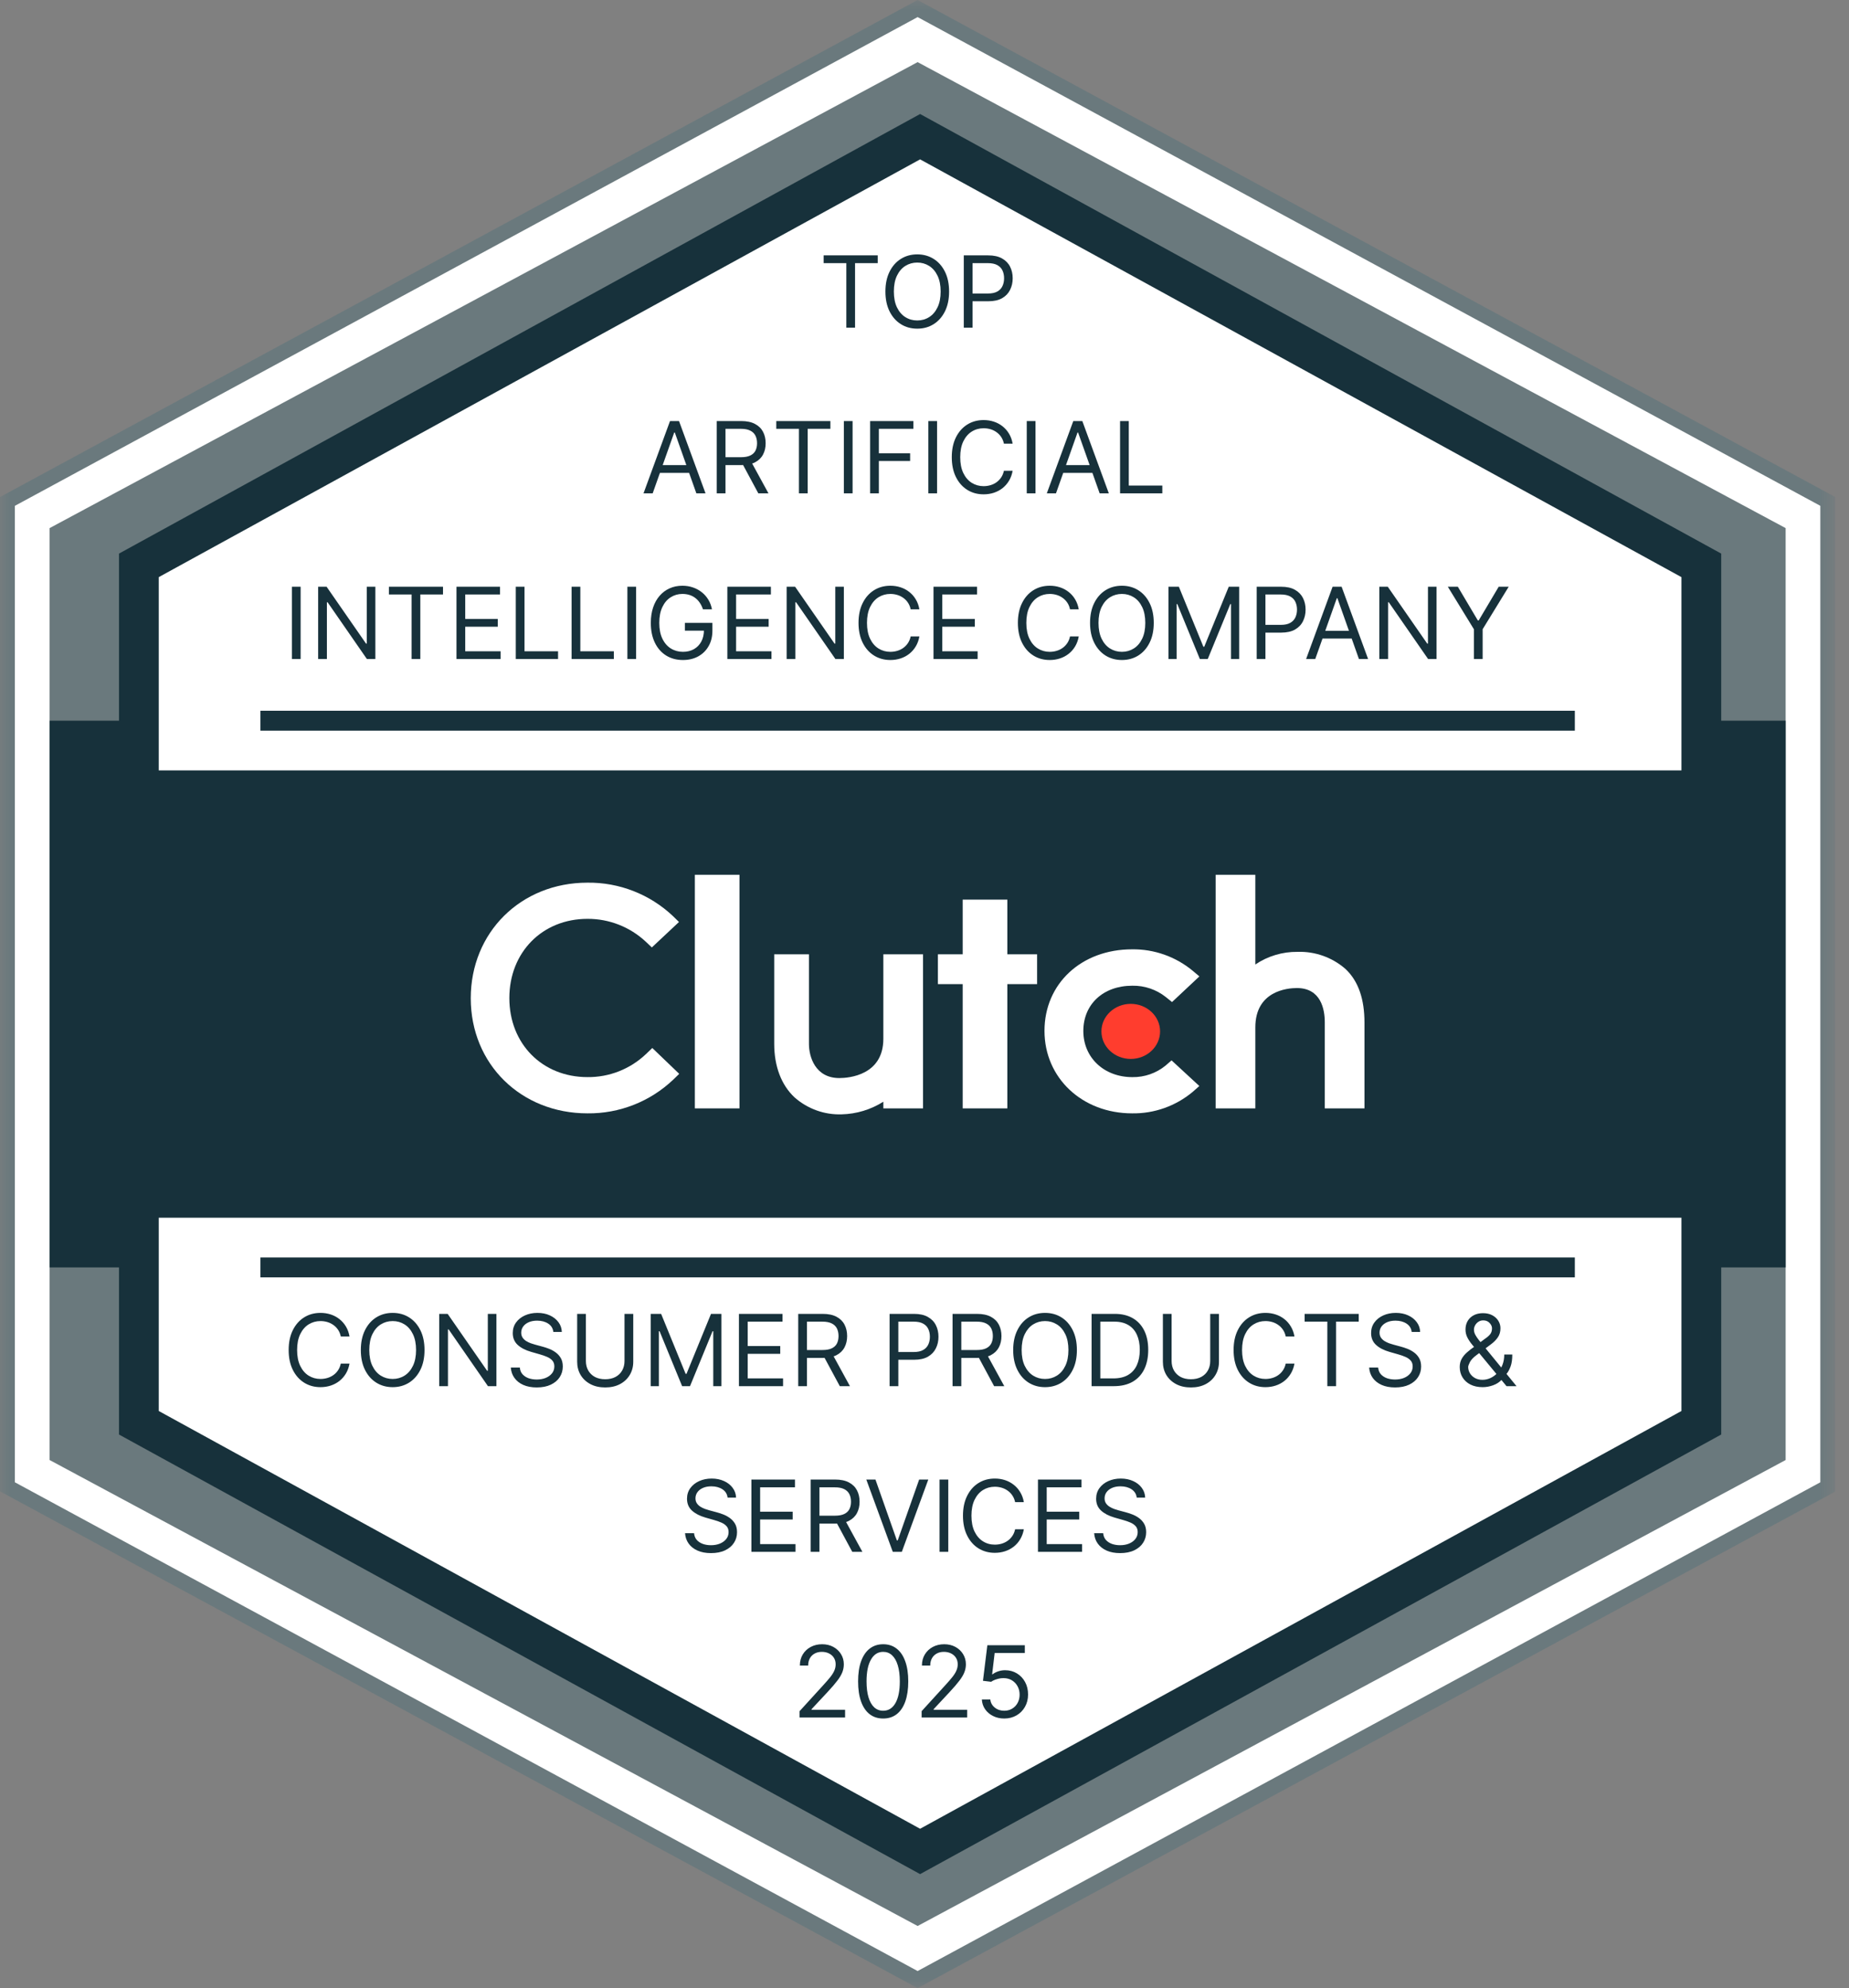 <svg xmlns="http://www.w3.org/2000/svg" width="93" height="100" viewBox="0 0 93 100" fill="none"><rect x="0" y="0" width="93" height="100" fill="#808080" stroke="none"/><g clip-path="url(#clip0_33_4134)"><mask id="mask0_33_4134" style="mask-type:luminance" maskUnits="userSpaceOnUse" x="0" y="0" width="93" height="100"><path d="M92.308 0L0 0L0 100H92.308V0Z" fill="white"></path></mask><g mask="url(#mask0_33_4134)"><path d="M92.058 25.215V74.785L46.279 99.57L0.499 74.785L0.499 25.215L46.279 0.43L92.058 25.215Z" fill="white"></path><path d="M46.154 100L45.979 99.905L0 75.012L0 25L0.197 24.895L46.154 0L46.328 0.095L92.308 25V75.025L46.154 100ZM0.748 74.557L46.154 99.14L91.559 74.557V25.443L46.154 0.86L0.748 25.443L0.748 74.557Z" fill="#6A797D"></path><path d="M89.813 26.563V73.437L46.154 96.875L2.495 73.437L2.495 26.563L46.154 3.125L89.813 26.563Z" fill="#6A797D"></path><path d="M89.813 36.25H2.495L2.495 63.75H89.813V36.25Z" fill="#17313B"></path><path d="M85.572 28.437V71.563L46.279 93.125L6.985 71.563L6.985 28.437L46.279 6.875L85.572 28.437Z" fill="white" stroke="#17313B" stroke-width="2" stroke-miterlimit="10"></path><path d="M88.566 38.75H3.742V61.25H88.566V38.75Z" fill="#17313B"></path><path d="M13.098 63.75H79.21" stroke="#17313B" stroke-miterlimit="10"></path><path d="M13.098 36.25H79.21" stroke="#17313B" stroke-miterlimit="10"></path><path d="M37.194 44H34.949V55.75H37.194V44Z" fill="white"></path><path d="M44.43 52.25C44.43 54.08 42.701 54.225 42.217 54.225C41.005 54.225 40.688 53.155 40.688 52.51V48H38.941V52.5C38.941 53.635 39.298 54.572 39.962 55.195C40.615 55.773 41.463 56.08 42.334 56.05C43.077 56.032 43.802 55.812 44.43 55.415V55.75H46.426V48H44.43V52.25Z" fill="white"></path><path d="M50.667 45.25H48.421V48H47.174V49.5H48.421V55.75H50.667V49.5H52.163V48H50.667V45.25Z" fill="white"></path><path d="M58.628 53.595C58.156 53.981 57.564 54.188 56.954 54.178C55.532 54.178 54.489 53.2 54.489 51.857C54.489 50.515 55.486 49.58 56.954 49.58C57.565 49.569 58.161 49.771 58.64 50.152L58.95 50.402L60.326 49.112L59.982 48.822C59.127 48.116 58.049 47.735 56.941 47.75C54.389 47.75 52.535 49.478 52.535 51.85C52.535 54.222 54.434 56 56.941 56C58.054 56.018 59.137 55.633 59.992 54.918L60.324 54.625L58.926 53.335L58.627 53.595H58.628Z" fill="white"></path><path d="M67.666 48.73C67.001 48.153 66.143 47.848 65.264 47.877C64.508 47.868 63.768 48.089 63.14 48.512V44H61.145V55.75H63.14V51.675C63.14 49.845 64.744 49.697 65.229 49.697C66.441 49.697 66.633 50.769 66.633 51.415V55.75H68.629V51.425C68.629 50.29 68.34 49.355 67.666 48.73Z" fill="white"></path><path d="M56.874 53.263C57.688 53.263 58.349 52.643 58.349 51.878C58.349 51.113 57.688 50.493 56.874 50.493C56.06 50.493 55.399 51.113 55.399 51.878C55.399 52.643 56.06 53.263 56.874 53.263Z" fill="#FF3D2E"></path><path d="M32.487 53.022C31.694 53.774 30.64 54.189 29.548 54.177C27.273 54.177 25.619 52.502 25.619 50.202C25.619 47.902 27.273 46.217 29.548 46.217C30.634 46.211 31.681 46.621 32.477 47.362L32.786 47.655L34.151 46.375L33.852 46.082C32.69 44.981 31.146 44.378 29.548 44.397C26.198 44.397 23.678 46.897 23.678 50.212C23.678 53.527 26.208 56 29.548 56C31.152 56.019 32.701 55.409 33.864 54.303L34.163 54.013L32.809 52.713L32.487 53.023V53.022Z" fill="white"></path><path d="M41.427 13.236V12.845H44.148V13.236H43.007V16.482H42.568V13.236H41.427ZM47.737 14.663C47.737 15.047 47.668 15.378 47.53 15.658C47.392 15.937 47.202 16.152 46.961 16.304C46.72 16.456 46.445 16.531 46.136 16.531C45.826 16.531 45.551 16.456 45.31 16.304C45.069 16.152 44.879 15.937 44.741 15.658C44.603 15.378 44.534 15.047 44.534 14.663C44.534 14.28 44.603 13.948 44.741 13.669C44.879 13.39 45.069 13.174 45.31 13.023C45.551 12.871 45.826 12.795 46.136 12.795C46.445 12.795 46.72 12.871 46.961 13.023C47.202 13.174 47.392 13.39 47.53 13.669C47.668 13.948 47.737 14.28 47.737 14.663ZM47.312 14.663C47.312 14.348 47.26 14.083 47.154 13.866C47.05 13.649 46.909 13.486 46.731 13.374C46.554 13.263 46.355 13.207 46.136 13.207C45.916 13.207 45.717 13.263 45.538 13.374C45.361 13.486 45.22 13.649 45.115 13.866C45.011 14.083 44.959 14.348 44.959 14.663C44.959 14.978 45.011 15.244 45.115 15.461C45.22 15.677 45.361 15.841 45.538 15.952C45.717 16.064 45.916 16.119 46.136 16.119C46.355 16.119 46.554 16.064 46.731 15.952C46.909 15.841 47.05 15.677 47.154 15.461C47.26 15.244 47.312 14.978 47.312 14.663ZM48.476 16.482V12.845H49.702C49.987 12.845 50.22 12.897 50.401 13C50.582 13.101 50.717 13.239 50.804 13.413C50.892 13.587 50.936 13.781 50.936 13.996C50.936 14.21 50.892 14.405 50.804 14.58C50.718 14.755 50.585 14.895 50.404 14.999C50.223 15.102 49.992 15.153 49.709 15.153H48.831V14.763H49.695C49.89 14.763 50.047 14.729 50.165 14.662C50.283 14.594 50.369 14.503 50.422 14.388C50.476 14.272 50.503 14.141 50.503 13.996C50.503 13.85 50.476 13.72 50.422 13.605C50.369 13.49 50.282 13.4 50.163 13.335C50.044 13.269 49.885 13.236 49.688 13.236H48.916V16.482H48.476Z" fill="#17313B"></path><path d="M32.828 24.815H32.367L33.7 21.178H34.153L35.486 24.815H35.025L33.941 21.754H33.912L32.828 24.815ZM32.998 23.394H34.855V23.785H32.998V23.394ZM36.051 24.815V21.178H37.277C37.56 21.178 37.793 21.227 37.975 21.324C38.157 21.42 38.292 21.552 38.379 21.72C38.467 21.888 38.51 22.079 38.51 22.294C38.51 22.508 38.467 22.698 38.379 22.863C38.292 23.029 38.158 23.159 37.977 23.254C37.796 23.348 37.565 23.394 37.284 23.394H36.292V22.997H37.27C37.464 22.997 37.62 22.968 37.738 22.911C37.857 22.855 37.943 22.774 37.996 22.67C38.051 22.564 38.078 22.439 38.078 22.294C38.078 22.148 38.051 22.021 37.996 21.912C37.942 21.803 37.855 21.719 37.736 21.66C37.617 21.599 37.459 21.569 37.263 21.569H36.49V24.815H36.051ZM37.759 23.181L38.652 24.815H38.142L37.263 23.181H37.759ZM39.044 21.569V21.178H41.766V21.569H40.624V24.815H40.185V21.569H39.044ZM42.883 21.178V24.815H42.444V21.178H42.883ZM43.764 24.815V21.178H45.94V21.569H44.204V22.798H45.777V23.188H44.204V24.815H43.764ZM47.132 21.178V24.815H46.693V21.178H47.132ZM50.933 22.315H50.494C50.468 22.188 50.422 22.077 50.358 21.981C50.294 21.885 50.216 21.805 50.124 21.739C50.033 21.673 49.932 21.623 49.821 21.59C49.71 21.557 49.594 21.541 49.473 21.541C49.254 21.541 49.055 21.596 48.876 21.708C48.699 21.819 48.558 21.983 48.453 22.199C48.349 22.416 48.297 22.682 48.297 22.997C48.297 23.311 48.349 23.577 48.453 23.794C48.558 24.011 48.699 24.174 48.876 24.286C49.055 24.397 49.254 24.453 49.473 24.453C49.594 24.453 49.71 24.436 49.821 24.403C49.932 24.37 50.033 24.321 50.124 24.256C50.216 24.189 50.294 24.108 50.358 24.012C50.422 23.915 50.468 23.804 50.494 23.678H50.933C50.9 23.864 50.84 24.031 50.753 24.177C50.665 24.324 50.556 24.449 50.427 24.552C50.297 24.654 50.151 24.731 49.989 24.785C49.828 24.838 49.656 24.864 49.473 24.864C49.164 24.864 48.889 24.789 48.648 24.637C48.407 24.486 48.217 24.27 48.079 23.991C47.941 23.712 47.872 23.38 47.872 22.997C47.872 22.613 47.941 22.282 48.079 22.002C48.217 21.723 48.407 21.508 48.648 21.356C48.889 21.204 49.164 21.129 49.473 21.129C49.656 21.129 49.828 21.155 49.989 21.209C50.151 21.262 50.297 21.34 50.427 21.443C50.556 21.545 50.665 21.669 50.753 21.816C50.84 21.962 50.9 22.128 50.933 22.315ZM52.083 21.178V24.815H51.643V21.178H52.083ZM53.113 24.815H52.652L53.984 21.178H54.438L55.771 24.815H55.31L54.225 21.754H54.197L53.113 24.815ZM53.283 23.394H55.14V23.785H53.283V23.394ZM56.336 24.815V21.178H56.775V24.424H58.462V24.815H56.336Z" fill="#17313B"></path><path d="M15.121 29.512V33.148H14.682V29.512H15.121ZM18.88 29.512V33.148H18.454L16.477 30.293H16.442V33.148H16.002V29.512H16.427L18.412 32.374H18.447V29.512H18.88ZM19.561 29.902V29.512H22.282V29.902H21.141V33.148H20.702V29.902H19.561ZM22.96 33.148V29.512H25.15V29.902H23.4V31.131H25.037V31.522H23.4V32.758H25.179V33.148H22.96ZM25.942 33.148V29.512H26.382V32.758H28.069V33.148H25.942ZM28.749 33.148V29.512H29.189V32.758H30.875V33.148H28.749ZM31.995 29.512V33.148H31.556V29.512H31.995ZM35.357 30.648C35.318 30.529 35.266 30.422 35.203 30.327C35.14 30.231 35.065 30.149 34.978 30.082C34.891 30.014 34.793 29.963 34.684 29.927C34.574 29.892 34.453 29.874 34.322 29.874C34.107 29.874 33.912 29.93 33.736 30.041C33.559 30.152 33.419 30.316 33.316 30.533C33.212 30.749 33.16 31.015 33.16 31.33C33.16 31.645 33.212 31.911 33.317 32.127C33.422 32.344 33.565 32.508 33.744 32.619C33.924 32.73 34.126 32.786 34.35 32.786C34.558 32.786 34.741 32.742 34.9 32.653C35.059 32.563 35.183 32.436 35.272 32.273C35.361 32.108 35.406 31.915 35.406 31.692L35.541 31.721H34.45V31.33H35.832V31.721C35.832 32.02 35.768 32.281 35.64 32.502C35.514 32.723 35.339 32.895 35.116 33.017C34.894 33.138 34.639 33.198 34.35 33.198C34.029 33.198 33.747 33.122 33.503 32.971C33.261 32.819 33.072 32.604 32.937 32.324C32.802 32.045 32.734 31.713 32.734 31.33C32.734 31.042 32.773 30.784 32.85 30.554C32.928 30.323 33.038 30.127 33.179 29.965C33.321 29.802 33.489 29.678 33.682 29.592C33.876 29.505 34.089 29.462 34.322 29.462C34.513 29.462 34.692 29.491 34.857 29.549C35.024 29.606 35.172 29.687 35.302 29.792C35.433 29.896 35.542 30.021 35.63 30.167C35.717 30.311 35.777 30.472 35.81 30.648H35.357ZM36.584 33.148V29.512H38.774V29.902H37.024V31.131H38.661V31.522H37.024V32.758H38.803V33.148H36.584ZM42.444 29.512V33.148H42.019L40.041 30.293H40.006V33.148H39.566V29.512H39.992L41.976 32.374H42.012V29.512H42.444ZM46.243 30.648H45.804C45.778 30.521 45.732 30.41 45.667 30.314C45.604 30.218 45.526 30.138 45.434 30.073C45.343 30.007 45.242 29.957 45.13 29.924C45.02 29.891 44.904 29.874 44.783 29.874C44.563 29.874 44.364 29.93 44.186 30.041C44.009 30.152 43.868 30.316 43.763 30.533C43.659 30.749 43.607 31.015 43.607 31.33C43.607 31.645 43.659 31.911 43.763 32.127C43.868 32.344 44.009 32.508 44.186 32.619C44.364 32.73 44.563 32.786 44.783 32.786C44.904 32.786 45.02 32.769 45.13 32.736C45.242 32.703 45.343 32.654 45.434 32.589C45.526 32.523 45.604 32.441 45.667 32.346C45.732 32.248 45.778 32.137 45.804 32.012H46.243C46.21 32.198 46.15 32.364 46.062 32.511C45.975 32.657 45.866 32.782 45.736 32.885C45.607 32.987 45.461 33.065 45.299 33.118C45.138 33.171 44.966 33.198 44.783 33.198C44.474 33.198 44.199 33.122 43.958 32.971C43.717 32.819 43.527 32.604 43.389 32.324C43.251 32.045 43.181 31.713 43.181 31.33C43.181 30.947 43.251 30.615 43.389 30.336C43.527 30.056 43.717 29.841 43.958 29.689C44.199 29.538 44.474 29.462 44.783 29.462C44.966 29.462 45.138 29.489 45.299 29.542C45.461 29.595 45.607 29.673 45.736 29.776C45.866 29.878 45.975 30.002 46.062 30.149C46.15 30.295 46.21 30.461 46.243 30.648ZM46.953 33.148V29.512H49.143V29.902H47.393V31.131H49.03V31.522H47.393V32.758H49.172V33.148H46.953ZM54.259 30.648H53.819C53.793 30.521 53.748 30.41 53.683 30.314C53.619 30.218 53.541 30.138 53.449 30.073C53.358 30.007 53.257 29.957 53.146 29.924C53.035 29.891 52.919 29.874 52.799 29.874C52.579 29.874 52.38 29.93 52.202 30.041C52.024 30.152 51.883 30.316 51.778 30.533C51.674 30.749 51.622 31.015 51.622 31.33C51.622 31.645 51.674 31.911 51.778 32.127C51.883 32.344 52.024 32.508 52.202 32.619C52.38 32.73 52.579 32.786 52.799 32.786C52.919 32.786 53.035 32.769 53.146 32.736C53.257 32.703 53.358 32.654 53.449 32.589C53.541 32.523 53.619 32.441 53.683 32.346C53.748 32.248 53.793 32.137 53.819 32.012H54.259C54.226 32.198 54.165 32.364 54.078 32.511C53.991 32.657 53.882 32.782 53.752 32.885C53.622 32.987 53.476 33.065 53.314 33.118C53.154 33.171 52.982 33.198 52.799 33.198C52.489 33.198 52.214 33.122 51.973 32.971C51.732 32.819 51.542 32.604 51.404 32.324C51.266 32.045 51.197 31.713 51.197 31.33C51.197 30.947 51.266 30.615 51.404 30.336C51.542 30.056 51.732 29.841 51.973 29.689C52.214 29.538 52.489 29.462 52.799 29.462C52.982 29.462 53.154 29.489 53.314 29.542C53.476 29.595 53.622 29.673 53.752 29.776C53.882 29.878 53.991 30.002 54.078 30.149C54.165 30.295 54.226 30.461 54.259 30.648ZM58.031 31.33C58.031 31.713 57.962 32.045 57.823 32.324C57.685 32.604 57.495 32.819 57.255 32.971C57.014 33.122 56.738 33.198 56.429 33.198C56.119 33.198 55.844 33.122 55.603 32.971C55.362 32.819 55.173 32.604 55.034 32.324C54.896 32.045 54.827 31.713 54.827 31.33C54.827 30.947 54.896 30.615 55.034 30.336C55.173 30.056 55.362 29.841 55.603 29.689C55.844 29.538 56.119 29.462 56.429 29.462C56.738 29.462 57.014 29.538 57.255 29.689C57.495 29.841 57.685 30.056 57.823 30.336C57.962 30.615 58.031 30.947 58.031 31.33ZM57.605 31.33C57.605 31.015 57.553 30.749 57.448 30.533C57.344 30.316 57.203 30.152 57.024 30.041C56.847 29.93 56.649 29.874 56.429 29.874C56.209 29.874 56.01 29.93 55.832 30.041C55.654 30.152 55.513 30.316 55.408 30.533C55.304 30.749 55.252 31.015 55.252 31.33C55.252 31.645 55.304 31.911 55.408 32.127C55.513 32.344 55.654 32.508 55.832 32.619C56.01 32.73 56.209 32.786 56.429 32.786C56.649 32.786 56.847 32.73 57.024 32.619C57.203 32.508 57.344 32.344 57.448 32.127C57.553 31.911 57.605 31.645 57.605 31.33ZM58.77 29.512H59.294L60.527 32.53H60.57L61.803 29.512H62.328V33.148H61.916V30.385H61.881L60.747 33.148H60.35L59.216 30.385H59.181V33.148H58.77V29.512ZM63.209 33.148V29.512H64.435C64.719 29.512 64.952 29.563 65.133 29.666C65.315 29.768 65.449 29.906 65.537 30.08C65.624 30.254 65.668 30.448 65.668 30.662C65.668 30.877 65.624 31.071 65.537 31.247C65.451 31.422 65.317 31.561 65.136 31.666C64.956 31.768 64.724 31.82 64.442 31.82H63.563V31.429H64.427C64.623 31.429 64.779 31.396 64.897 31.328C65.015 31.261 65.101 31.169 65.154 31.055C65.208 30.939 65.236 30.808 65.236 30.662C65.236 30.517 65.208 30.387 65.154 30.272C65.101 30.157 65.015 30.067 64.895 30.002C64.776 29.936 64.618 29.902 64.42 29.902H63.648V33.148H63.209ZM66.154 33.148H65.694L67.026 29.512H67.48L68.812 33.148H68.351L67.267 30.087H67.239L66.154 33.148ZM66.324 31.728H68.181V32.118H66.324V31.728ZM72.255 29.512V33.148H71.83L69.852 30.293H69.817V33.148H69.377V29.512H69.802L71.787 32.374H71.823V29.512H72.255ZM72.822 29.512H73.326L74.332 31.209H74.374L75.381 29.512H75.884L74.573 31.649V33.148H74.133V31.649L72.822 29.512Z" fill="#17313B"></path><path d="M17.58 67.222H17.141C17.115 67.096 17.069 66.984 17.005 66.888C16.941 66.793 16.863 66.712 16.771 66.647C16.68 66.581 16.579 66.531 16.468 66.498C16.357 66.465 16.241 66.448 16.12 66.448C15.901 66.448 15.702 66.504 15.523 66.615C15.346 66.726 15.205 66.89 15.1 67.107C14.996 67.323 14.944 67.589 14.944 67.904C14.944 68.219 14.996 68.485 15.1 68.701C15.205 68.918 15.346 69.082 15.523 69.193C15.702 69.304 15.901 69.36 16.12 69.36C16.241 69.36 16.357 69.343 16.468 69.31C16.579 69.277 16.68 69.228 16.771 69.163C16.863 69.097 16.941 69.016 17.005 68.92C17.069 68.823 17.115 68.711 17.141 68.586H17.58C17.547 68.772 17.487 68.938 17.4 69.085C17.312 69.232 17.203 69.356 17.074 69.459C16.944 69.561 16.798 69.639 16.636 69.692C16.475 69.745 16.303 69.772 16.12 69.772C15.811 69.772 15.536 69.696 15.295 69.545C15.054 69.393 14.864 69.178 14.726 68.898C14.588 68.619 14.519 68.288 14.519 67.904C14.519 67.52 14.588 67.189 14.726 66.91C14.864 66.63 15.054 66.415 15.295 66.263C15.536 66.112 15.811 66.036 16.12 66.036C16.303 66.036 16.475 66.063 16.636 66.116C16.798 66.169 16.944 66.247 17.074 66.35C17.203 66.452 17.312 66.576 17.4 66.723C17.487 66.869 17.547 67.035 17.58 67.222ZM21.352 67.904C21.352 68.288 21.283 68.619 21.145 68.898C21.007 69.178 20.817 69.393 20.576 69.545C20.335 69.696 20.06 69.772 19.75 69.772C19.441 69.772 19.166 69.696 18.925 69.545C18.684 69.393 18.494 69.178 18.356 68.898C18.218 68.619 18.149 68.288 18.149 67.904C18.149 67.52 18.218 67.189 18.356 66.91C18.494 66.63 18.684 66.415 18.925 66.263C19.166 66.112 19.441 66.036 19.75 66.036C20.06 66.036 20.335 66.112 20.576 66.263C20.817 66.415 21.007 66.63 21.145 66.91C21.283 67.189 21.352 67.52 21.352 67.904ZM20.927 67.904C20.927 67.589 20.874 67.323 20.769 67.107C20.665 66.89 20.524 66.726 20.346 66.615C20.169 66.504 19.97 66.448 19.75 66.448C19.531 66.448 19.332 66.504 19.153 66.615C18.976 66.726 18.835 66.89 18.73 67.107C18.626 67.323 18.574 67.589 18.574 67.904C18.574 68.219 18.626 68.485 18.73 68.701C18.835 68.918 18.976 69.082 19.153 69.193C19.332 69.304 19.531 69.36 19.75 69.36C19.97 69.36 20.169 69.304 20.346 69.193C20.524 69.082 20.665 68.918 20.769 68.701C20.874 68.485 20.927 68.219 20.927 67.904ZM24.969 66.086V69.722H24.543L22.566 66.867H22.531V69.722H22.091V66.086H22.516L24.501 68.948H24.536V66.086H24.969ZM27.832 66.995C27.811 66.815 27.725 66.675 27.574 66.576C27.422 66.477 27.237 66.427 27.017 66.427C26.857 66.427 26.716 66.453 26.596 66.505C26.476 66.557 26.383 66.629 26.316 66.72C26.25 66.811 26.216 66.914 26.216 67.031C26.216 67.127 26.239 67.211 26.286 67.281C26.333 67.349 26.393 67.407 26.466 67.453C26.54 67.498 26.616 67.535 26.697 67.565C26.777 67.593 26.851 67.616 26.918 67.634L27.287 67.734C27.381 67.758 27.486 67.793 27.602 67.837C27.719 67.88 27.831 67.94 27.937 68.016C28.044 68.091 28.133 68.186 28.203 68.303C28.273 68.421 28.307 68.564 28.307 68.735C28.307 68.931 28.256 69.109 28.153 69.268C28.052 69.426 27.903 69.552 27.707 69.646C27.512 69.739 27.275 69.786 26.996 69.786C26.736 69.786 26.511 69.744 26.321 69.66C26.132 69.576 25.983 69.459 25.875 69.308C25.767 69.158 25.706 68.984 25.692 68.785H26.146C26.157 68.922 26.203 69.036 26.284 69.126C26.365 69.214 26.468 69.281 26.592 69.325C26.717 69.367 26.852 69.388 26.996 69.388C27.164 69.388 27.314 69.361 27.448 69.307C27.581 69.251 27.687 69.174 27.765 69.076C27.843 68.977 27.882 68.861 27.882 68.728C27.882 68.607 27.848 68.509 27.781 68.433C27.714 68.357 27.625 68.296 27.515 68.249C27.405 68.201 27.287 68.16 27.159 68.124L26.713 67.996C26.429 67.915 26.205 67.798 26.039 67.647C25.874 67.495 25.791 67.297 25.791 67.052C25.791 66.848 25.846 66.671 25.956 66.519C26.067 66.366 26.216 66.248 26.402 66.164C26.59 66.079 26.8 66.036 27.032 66.036C27.265 66.036 27.473 66.078 27.655 66.162C27.837 66.245 27.981 66.359 28.088 66.503C28.195 66.647 28.252 66.811 28.258 66.995H27.832ZM31.411 66.086H31.851V68.493C31.851 68.742 31.792 68.964 31.675 69.159C31.559 69.353 31.396 69.507 31.184 69.619C30.973 69.731 30.725 69.786 30.44 69.786C30.155 69.786 29.907 69.731 29.696 69.619C29.485 69.507 29.32 69.353 29.203 69.159C29.088 68.964 29.03 68.742 29.03 68.493V66.086H29.469V68.458C29.469 68.635 29.508 68.794 29.586 68.932C29.664 69.069 29.775 69.178 29.919 69.257C30.065 69.335 30.238 69.374 30.44 69.374C30.642 69.374 30.816 69.335 30.961 69.257C31.106 69.178 31.218 69.069 31.294 68.932C31.372 68.794 31.411 68.635 31.411 68.458V66.086ZM32.728 66.086H33.253L34.486 69.104H34.528L35.762 66.086H36.286V69.722H35.875V66.959H35.84L34.706 69.722H34.309L33.175 66.959H33.139V69.722H32.728V66.086ZM37.167 69.722V66.086H39.357V66.477H37.607V67.705H39.244V68.096H37.607V69.332H39.386V69.722H37.167ZM40.149 69.722V66.086H41.375C41.659 66.086 41.892 66.134 42.074 66.231C42.255 66.327 42.39 66.459 42.477 66.627C42.565 66.796 42.609 66.987 42.609 67.201C42.609 67.415 42.565 67.605 42.477 67.771C42.39 67.937 42.256 68.067 42.075 68.162C41.895 68.255 41.664 68.302 41.382 68.302H40.39V67.904H41.368C41.562 67.904 41.718 67.876 41.836 67.819C41.955 67.762 42.042 67.681 42.095 67.577C42.149 67.472 42.176 67.347 42.176 67.201C42.176 67.055 42.149 66.928 42.095 66.819C42.04 66.71 41.953 66.626 41.834 66.567C41.715 66.507 41.557 66.477 41.361 66.477H40.589V69.722H40.149ZM41.857 68.089L42.75 69.722H42.24L41.361 68.089H41.857ZM44.744 69.722V66.086H45.97C46.255 66.086 46.488 66.137 46.668 66.24C46.85 66.342 46.985 66.48 47.072 66.654C47.16 66.828 47.203 67.022 47.203 67.236C47.203 67.451 47.16 67.645 47.072 67.82C46.986 67.996 46.853 68.135 46.672 68.24C46.491 68.343 46.26 68.394 45.977 68.394H45.099V68.004H45.963C46.158 68.004 46.315 67.97 46.433 67.902C46.551 67.835 46.636 67.744 46.69 67.629C46.744 67.513 46.771 67.382 46.771 67.236C46.771 67.091 46.744 66.961 46.69 66.846C46.636 66.731 46.55 66.641 46.431 66.576C46.312 66.51 46.153 66.477 45.956 66.477H45.184V69.722H44.744ZM47.911 69.722V66.086H49.137C49.421 66.086 49.654 66.134 49.836 66.231C50.017 66.327 50.152 66.459 50.24 66.627C50.327 66.796 50.371 66.987 50.371 67.201C50.371 67.415 50.327 67.605 50.24 67.771C50.152 67.937 50.018 68.067 49.837 68.162C49.657 68.255 49.426 68.302 49.145 68.302H48.152V67.904H49.13C49.324 67.904 49.48 67.876 49.598 67.819C49.717 67.762 49.804 67.681 49.857 67.577C49.911 67.472 49.938 67.347 49.938 67.201C49.938 67.055 49.911 66.928 49.857 66.819C49.803 66.71 49.716 66.626 49.596 66.567C49.477 66.507 49.319 66.477 49.123 66.477H48.351V69.722H47.911ZM49.619 68.089L50.513 69.722H50.002L49.123 68.089H49.619ZM54.165 67.904C54.165 68.288 54.096 68.619 53.957 68.898C53.819 69.178 53.63 69.393 53.389 69.545C53.148 69.696 52.872 69.772 52.563 69.772C52.254 69.772 51.978 69.696 51.737 69.545C51.496 69.393 51.307 69.178 51.169 68.898C51.03 68.619 50.961 68.288 50.961 67.904C50.961 67.52 51.03 67.189 51.169 66.91C51.307 66.63 51.496 66.415 51.737 66.263C51.978 66.112 52.254 66.036 52.563 66.036C52.872 66.036 53.148 66.112 53.389 66.263C53.63 66.415 53.819 66.63 53.957 66.91C54.096 67.189 54.165 67.52 54.165 67.904ZM53.739 67.904C53.739 67.589 53.687 67.323 53.582 67.107C53.478 66.89 53.337 66.726 53.158 66.615C52.981 66.504 52.783 66.448 52.563 66.448C52.343 66.448 52.144 66.504 51.966 66.615C51.789 66.726 51.648 66.89 51.542 67.107C51.438 67.323 51.386 67.589 51.386 67.904C51.386 68.219 51.438 68.485 51.542 68.701C51.648 68.918 51.789 69.082 51.966 69.193C52.144 69.304 52.343 69.36 52.563 69.36C52.783 69.36 52.981 69.304 53.158 69.193C53.337 69.082 53.478 68.918 53.582 68.701C53.687 68.485 53.739 68.219 53.739 67.904ZM56.023 69.722H54.904V66.086H56.073C56.425 66.086 56.726 66.159 56.977 66.304C57.227 66.449 57.419 66.656 57.553 66.927C57.686 67.197 57.753 67.52 57.753 67.897C57.753 68.276 57.685 68.602 57.551 68.875C57.416 69.147 57.22 69.357 56.962 69.504C56.705 69.649 56.392 69.722 56.023 69.722ZM55.343 69.332H55.995C56.295 69.332 56.544 69.274 56.741 69.158C56.938 69.042 57.085 68.876 57.182 68.662C57.279 68.448 57.328 68.193 57.328 67.897C57.328 67.603 57.28 67.351 57.184 67.139C57.088 66.926 56.945 66.762 56.755 66.649C56.565 66.534 56.328 66.477 56.045 66.477H55.343V69.332ZM60.871 66.086H61.311V68.493C61.311 68.742 61.252 68.964 61.135 69.159C61.02 69.353 60.856 69.507 60.645 69.619C60.433 69.731 60.185 69.786 59.9 69.786C59.616 69.786 59.367 69.731 59.156 69.619C58.945 69.507 58.781 69.353 58.663 69.159C58.548 68.964 58.49 68.742 58.49 68.493V66.086H58.929V68.458C58.929 68.635 58.968 68.794 59.046 68.932C59.124 69.069 59.235 69.178 59.379 69.257C59.525 69.335 59.698 69.374 59.9 69.374C60.102 69.374 60.276 69.335 60.421 69.257C60.566 69.178 60.678 69.069 60.754 68.932C60.832 68.794 60.871 68.635 60.871 68.458V66.086ZM65.108 67.222H64.669C64.643 67.096 64.597 66.984 64.532 66.888C64.469 66.793 64.391 66.712 64.299 66.647C64.208 66.581 64.107 66.531 63.996 66.498C63.885 66.465 63.769 66.448 63.648 66.448C63.428 66.448 63.23 66.504 63.051 66.615C62.874 66.726 62.733 66.89 62.628 67.107C62.524 67.323 62.472 67.589 62.472 67.904C62.472 68.219 62.524 68.485 62.628 68.701C62.733 68.918 62.874 69.082 63.051 69.193C63.23 69.304 63.428 69.36 63.648 69.36C63.769 69.36 63.885 69.343 63.996 69.31C64.107 69.277 64.208 69.228 64.299 69.163C64.391 69.097 64.469 69.016 64.532 68.92C64.597 68.823 64.643 68.711 64.669 68.586H65.108C65.075 68.772 65.015 68.938 64.927 69.085C64.84 69.232 64.731 69.356 64.602 69.459C64.472 69.561 64.326 69.639 64.164 69.692C64.003 69.745 63.831 69.772 63.648 69.772C63.339 69.772 63.063 69.696 62.823 69.545C62.582 69.393 62.392 69.178 62.254 68.898C62.116 68.619 62.047 68.288 62.047 67.904C62.047 67.52 62.116 67.189 62.254 66.91C62.392 66.63 62.582 66.415 62.823 66.263C63.063 66.112 63.339 66.036 63.648 66.036C63.831 66.036 64.003 66.063 64.164 66.116C64.326 66.169 64.472 66.247 64.602 66.35C64.731 66.452 64.84 66.576 64.927 66.723C65.015 66.869 65.075 67.035 65.108 67.222ZM65.62 66.477V66.086H68.341V66.477H67.201V69.722H66.761V66.477H65.62ZM71.004 66.995C70.983 66.815 70.897 66.675 70.746 66.576C70.594 66.477 70.409 66.427 70.189 66.427C70.028 66.427 69.888 66.453 69.767 66.505C69.648 66.557 69.555 66.629 69.487 66.72C69.421 66.811 69.388 66.914 69.388 67.031C69.388 67.127 69.411 67.211 69.457 67.281C69.505 67.349 69.565 67.407 69.638 67.453C69.711 67.498 69.788 67.535 69.868 67.565C69.949 67.593 70.023 67.616 70.09 67.634L70.459 67.734C70.553 67.758 70.658 67.793 70.774 67.837C70.891 67.88 71.002 67.94 71.109 68.016C71.216 68.091 71.305 68.186 71.374 68.303C71.444 68.421 71.479 68.564 71.479 68.735C71.479 68.931 71.428 69.109 71.325 69.268C71.223 69.426 71.075 69.552 70.879 69.646C70.683 69.739 70.447 69.786 70.168 69.786C69.908 69.786 69.683 69.744 69.493 69.66C69.304 69.576 69.155 69.459 69.046 69.308C68.939 69.158 68.878 68.984 68.864 68.785H69.317C69.329 68.922 69.375 69.036 69.456 69.126C69.537 69.214 69.64 69.281 69.764 69.325C69.889 69.367 70.024 69.388 70.168 69.388C70.336 69.388 70.486 69.361 70.62 69.307C70.753 69.251 70.859 69.174 70.937 69.076C71.015 68.977 71.054 68.861 71.054 68.728C71.054 68.607 71.02 68.509 70.953 68.433C70.885 68.357 70.797 68.296 70.687 68.249C70.577 68.201 70.459 68.16 70.331 68.124L69.884 67.996C69.601 67.915 69.376 67.798 69.211 67.647C69.046 67.495 68.963 67.297 68.963 67.052C68.963 66.848 69.018 66.671 69.128 66.519C69.239 66.366 69.388 66.248 69.574 66.164C69.762 66.079 69.972 66.036 70.203 66.036C70.437 66.036 70.645 66.078 70.827 66.162C71.009 66.245 71.153 66.359 71.259 66.503C71.367 66.647 71.424 66.811 71.429 66.995H71.004ZM74.576 69.772C74.337 69.772 74.132 69.728 73.959 69.641C73.787 69.553 73.654 69.433 73.561 69.28C73.467 69.127 73.421 68.953 73.421 68.756C73.421 68.605 73.453 68.471 73.516 68.353C73.581 68.235 73.67 68.125 73.784 68.025C73.898 67.923 74.03 67.821 74.179 67.719L74.703 67.329C74.806 67.261 74.888 67.189 74.95 67.112C75.012 67.035 75.044 66.934 75.044 66.81C75.044 66.718 75.003 66.629 74.921 66.542C74.841 66.456 74.735 66.413 74.604 66.413C74.512 66.413 74.431 66.436 74.36 66.484C74.29 66.53 74.235 66.589 74.195 66.661C74.156 66.732 74.136 66.805 74.136 66.881C74.136 66.967 74.159 67.053 74.206 67.141C74.253 67.227 74.312 67.316 74.385 67.407C74.458 67.497 74.533 67.589 74.611 67.684L76.277 69.722H75.774L74.399 68.06C74.271 67.906 74.155 67.767 74.051 67.641C73.947 67.516 73.865 67.392 73.803 67.27C73.742 67.148 73.711 67.016 73.711 66.874C73.711 66.711 73.747 66.568 73.819 66.445C73.892 66.32 73.995 66.224 74.126 66.155C74.258 66.085 74.413 66.05 74.59 66.05C74.772 66.05 74.928 66.086 75.06 66.157C75.191 66.227 75.292 66.32 75.363 66.436C75.433 66.55 75.469 66.675 75.469 66.81C75.469 66.984 75.426 67.135 75.34 67.263C75.253 67.391 75.136 67.51 74.987 67.62L74.264 68.16C74.101 68.281 73.991 68.398 73.933 68.511C73.875 68.625 73.846 68.707 73.846 68.756C73.846 68.87 73.875 68.976 73.934 69.074C73.993 69.172 74.077 69.252 74.184 69.312C74.292 69.372 74.418 69.403 74.562 69.403C74.699 69.403 74.832 69.374 74.962 69.316C75.092 69.256 75.21 69.171 75.315 69.06C75.421 68.949 75.505 68.815 75.566 68.659C75.629 68.502 75.66 68.327 75.66 68.131H76.064C76.064 68.373 76.037 68.57 75.981 68.723C75.925 68.875 75.863 68.995 75.793 69.081C75.724 69.168 75.667 69.232 75.625 69.275C75.611 69.293 75.598 69.31 75.586 69.328C75.574 69.346 75.561 69.364 75.547 69.381C75.43 69.513 75.282 69.611 75.104 69.676C74.925 69.74 74.75 69.772 74.576 69.772Z" fill="#17313B"></path><path d="M36.596 75.328C36.575 75.148 36.489 75.009 36.338 74.909C36.187 74.81 36.001 74.76 35.781 74.76C35.621 74.76 35.48 74.786 35.36 74.838C35.24 74.89 35.147 74.962 35.08 75.053C35.014 75.144 34.98 75.248 34.98 75.364C34.98 75.461 35.004 75.544 35.05 75.614C35.097 75.683 35.157 75.74 35.23 75.786C35.304 75.831 35.38 75.869 35.461 75.898C35.541 75.927 35.615 75.95 35.682 75.968L36.051 76.067C36.145 76.092 36.25 76.126 36.366 76.17C36.483 76.214 36.595 76.273 36.701 76.349C36.809 76.424 36.897 76.52 36.967 76.637C37.036 76.754 37.071 76.898 37.071 77.068C37.071 77.265 37.02 77.442 36.917 77.601C36.816 77.76 36.667 77.886 36.471 77.979C36.276 78.073 36.039 78.119 35.76 78.119C35.5 78.119 35.275 78.078 35.085 77.993C34.896 77.909 34.747 77.792 34.639 77.642C34.531 77.492 34.47 77.317 34.456 77.118H34.91C34.922 77.255 34.968 77.369 35.048 77.459C35.129 77.548 35.232 77.614 35.356 77.658C35.481 77.701 35.616 77.722 35.76 77.722C35.928 77.722 36.078 77.695 36.212 77.64C36.346 77.584 36.451 77.507 36.529 77.409C36.607 77.31 36.646 77.194 36.646 77.061C36.646 76.941 36.612 76.842 36.545 76.766C36.478 76.691 36.389 76.629 36.279 76.582C36.169 76.534 36.051 76.493 35.923 76.457L35.477 76.33C35.193 76.248 34.969 76.131 34.803 75.98C34.638 75.828 34.555 75.63 34.555 75.385C34.555 75.181 34.61 75.004 34.72 74.852C34.831 74.7 34.98 74.581 35.167 74.497C35.354 74.412 35.564 74.369 35.796 74.369C36.029 74.369 36.237 74.412 36.419 74.496C36.601 74.578 36.745 74.692 36.852 74.837C36.959 74.981 37.016 75.145 37.022 75.328H36.596ZM37.794 78.056V74.419H39.984V74.81H38.233V76.038H39.87V76.429H38.233V77.665H40.012V78.056H37.794ZM40.776 78.056V74.419H42.002C42.286 74.419 42.518 74.468 42.7 74.565C42.882 74.661 43.017 74.793 43.104 74.961C43.192 75.129 43.235 75.32 43.235 75.534C43.235 75.749 43.192 75.939 43.104 76.104C43.017 76.27 42.883 76.4 42.702 76.495C42.521 76.588 42.29 76.635 42.009 76.635H41.017V76.237H41.995C42.189 76.237 42.345 76.209 42.463 76.152C42.582 76.095 42.668 76.015 42.721 75.911C42.776 75.805 42.803 75.68 42.803 75.534C42.803 75.389 42.776 75.261 42.721 75.153C42.667 75.044 42.58 74.96 42.461 74.9C42.342 74.84 42.184 74.81 41.988 74.81H41.215V78.056H40.776ZM42.484 76.422L43.377 78.056H42.867L41.988 76.422H42.484ZM44.033 74.419L45.111 77.48H45.153L46.231 74.419H46.691L45.359 78.056H44.905L43.573 74.419H44.033ZM47.696 74.419V78.056H47.257V74.419H47.696ZM51.497 75.556H51.058C51.032 75.429 50.986 75.318 50.921 75.222C50.857 75.126 50.779 75.045 50.687 74.98C50.596 74.914 50.495 74.864 50.384 74.831C50.273 74.798 50.157 74.781 50.037 74.781C49.817 74.781 49.618 74.837 49.44 74.948C49.263 75.059 49.122 75.224 49.017 75.44C48.913 75.657 48.861 75.922 48.861 76.237C48.861 76.552 48.913 76.818 49.017 77.035C49.122 77.251 49.263 77.415 49.44 77.526C49.618 77.638 49.817 77.693 50.037 77.693C50.157 77.693 50.273 77.677 50.384 77.644C50.495 77.611 50.596 77.561 50.687 77.496C50.779 77.43 50.857 77.349 50.921 77.253C50.986 77.156 51.032 77.045 51.058 76.919H51.497C51.464 77.105 51.404 77.271 51.316 77.418C51.229 77.565 51.12 77.69 50.99 77.793C50.86 77.894 50.715 77.972 50.553 78.025C50.392 78.079 50.22 78.105 50.037 78.105C49.728 78.105 49.452 78.029 49.211 77.878C48.97 77.727 48.781 77.511 48.643 77.232C48.504 76.952 48.435 76.621 48.435 76.237C48.435 75.854 48.504 75.522 48.643 75.243C48.781 74.964 48.97 74.748 49.211 74.597C49.452 74.445 49.728 74.369 50.037 74.369C50.22 74.369 50.392 74.396 50.553 74.449C50.715 74.503 50.86 74.581 50.99 74.684C51.12 74.786 51.229 74.91 51.316 75.057C51.404 75.202 51.464 75.368 51.497 75.556ZM52.207 78.056V74.419H54.397V74.81H52.647V76.038H54.284V76.429H52.647V77.665H54.426V78.056H52.207ZM57.174 75.328C57.153 75.148 57.066 75.009 56.915 74.909C56.764 74.81 56.578 74.76 56.359 74.76C56.198 74.76 56.057 74.786 55.937 74.838C55.818 74.89 55.724 74.962 55.657 75.053C55.591 75.144 55.558 75.248 55.558 75.364C55.558 75.461 55.581 75.544 55.627 75.614C55.674 75.683 55.734 75.74 55.808 75.786C55.881 75.831 55.958 75.869 56.038 75.898C56.118 75.927 56.192 75.95 56.259 75.968L56.628 76.067C56.722 76.092 56.828 76.126 56.943 76.17C57.06 76.214 57.172 76.273 57.278 76.349C57.386 76.424 57.474 76.52 57.544 76.637C57.614 76.754 57.649 76.898 57.649 77.068C57.649 77.265 57.597 77.442 57.494 77.601C57.393 77.76 57.244 77.886 57.048 77.979C56.853 78.073 56.616 78.119 56.337 78.119C56.078 78.119 55.852 78.078 55.662 77.993C55.473 77.909 55.325 77.792 55.216 77.642C55.108 77.492 55.047 77.317 55.033 77.118H55.487C55.499 77.255 55.545 77.369 55.625 77.459C55.707 77.548 55.809 77.614 55.933 77.658C56.059 77.701 56.193 77.722 56.337 77.722C56.505 77.722 56.656 77.695 56.789 77.64C56.923 77.584 57.029 77.507 57.106 77.409C57.184 77.31 57.223 77.194 57.223 77.061C57.223 76.941 57.19 76.842 57.122 76.766C57.055 76.691 56.967 76.629 56.857 76.582C56.747 76.534 56.628 76.493 56.5 76.457L56.054 76.33C55.77 76.248 55.546 76.131 55.381 75.98C55.215 75.828 55.133 75.63 55.133 75.385C55.133 75.181 55.188 75.004 55.297 74.852C55.408 74.7 55.557 74.581 55.744 74.497C55.932 74.412 56.141 74.369 56.373 74.369C56.607 74.369 56.815 74.412 56.997 74.496C57.178 74.578 57.323 74.692 57.429 74.837C57.536 74.981 57.593 75.145 57.599 75.328H57.174Z" fill="#17313B"></path><path d="M40.217 86.389V86.069L41.415 84.755C41.555 84.602 41.671 84.468 41.762 84.354C41.853 84.239 41.92 84.132 41.964 84.031C42.009 83.929 42.031 83.823 42.031 83.711C42.031 83.584 42.001 83.473 41.939 83.379C41.879 83.286 41.796 83.214 41.691 83.163C41.586 83.112 41.468 83.086 41.337 83.086C41.197 83.086 41.076 83.115 40.972 83.173C40.869 83.23 40.789 83.31 40.732 83.413C40.677 83.516 40.649 83.637 40.649 83.775H40.231C40.231 83.562 40.28 83.375 40.378 83.214C40.476 83.053 40.61 82.928 40.779 82.838C40.949 82.748 41.139 82.703 41.351 82.703C41.563 82.703 41.752 82.748 41.916 82.838C42.08 82.928 42.209 83.049 42.302 83.202C42.396 83.354 42.442 83.524 42.442 83.711C42.442 83.845 42.418 83.976 42.37 84.104C42.322 84.23 42.24 84.372 42.121 84.528C42.005 84.683 41.842 84.873 41.634 85.096L40.819 85.97V85.998H42.506V86.389H40.217ZM44.422 86.439C44.154 86.439 43.927 86.366 43.739 86.22C43.551 86.073 43.408 85.861 43.309 85.583C43.209 85.303 43.16 84.966 43.16 84.571C43.16 84.178 43.209 83.842 43.309 83.564C43.409 83.285 43.553 83.072 43.741 82.925C43.93 82.777 44.157 82.703 44.422 82.703C44.686 82.703 44.912 82.777 45.1 82.925C45.289 83.072 45.433 83.285 45.532 83.564C45.633 83.842 45.683 84.178 45.683 84.571C45.683 84.966 45.633 85.303 45.534 85.583C45.435 85.861 45.291 86.073 45.104 86.22C44.916 86.366 44.688 86.439 44.422 86.439ZM44.422 86.048C44.686 86.048 44.892 85.92 45.038 85.664C45.184 85.409 45.258 85.044 45.258 84.571C45.258 84.256 45.224 83.988 45.157 83.766C45.091 83.545 44.995 83.376 44.87 83.26C44.746 83.144 44.596 83.086 44.422 83.086C44.159 83.086 43.954 83.216 43.807 83.475C43.659 83.733 43.585 84.098 43.585 84.571C43.585 84.885 43.618 85.153 43.684 85.373C43.751 85.593 43.846 85.761 43.97 85.876C44.095 85.99 44.245 86.048 44.422 86.048ZM46.356 86.389V86.069L47.554 84.755C47.695 84.602 47.81 84.468 47.901 84.354C47.992 84.239 48.06 84.132 48.103 84.031C48.148 83.929 48.171 83.823 48.171 83.711C48.171 83.584 48.14 83.473 48.079 83.379C48.018 83.286 47.936 83.214 47.831 83.163C47.725 83.112 47.607 83.086 47.476 83.086C47.337 83.086 47.215 83.115 47.111 83.173C47.008 83.23 46.929 83.31 46.872 83.413C46.816 83.516 46.789 83.637 46.789 83.775H46.371C46.371 83.562 46.419 83.375 46.518 83.214C46.616 83.053 46.749 82.928 46.918 82.838C47.088 82.748 47.279 82.703 47.49 82.703C47.703 82.703 47.891 82.748 48.056 82.838C48.22 82.928 48.349 83.049 48.442 83.202C48.535 83.354 48.582 83.524 48.582 83.711C48.582 83.845 48.558 83.976 48.509 84.104C48.462 84.23 48.379 84.372 48.261 84.528C48.144 84.683 47.982 84.873 47.774 85.096L46.959 85.97V85.998H48.646V86.389H46.356ZM50.511 86.439C50.303 86.439 50.116 86.397 49.95 86.314C49.783 86.231 49.65 86.118 49.549 85.973C49.449 85.829 49.394 85.664 49.385 85.48H49.81C49.826 85.644 49.901 85.78 50.033 85.888C50.166 85.995 50.326 86.048 50.511 86.048C50.66 86.048 50.792 86.013 50.908 85.943C51.025 85.873 51.117 85.778 51.183 85.656C51.25 85.532 51.284 85.393 51.284 85.238C51.284 85.08 51.249 84.938 51.179 84.814C51.111 84.689 51.016 84.59 50.896 84.517C50.775 84.445 50.638 84.409 50.483 84.407C50.372 84.406 50.258 84.423 50.141 84.459C50.024 84.493 49.928 84.538 49.852 84.592L49.441 84.542L49.661 82.752H51.546V83.143H50.029L49.902 84.216H49.923C49.998 84.156 50.091 84.107 50.203 84.068C50.315 84.029 50.432 84.01 50.554 84.01C50.776 84.01 50.974 84.063 51.148 84.169C51.322 84.275 51.459 84.419 51.559 84.603C51.659 84.786 51.709 84.996 51.709 85.231C51.709 85.463 51.657 85.67 51.553 85.853C51.45 86.034 51.309 86.177 51.128 86.282C50.947 86.386 50.742 86.439 50.511 86.439Z" fill="#17313B"></path></g></g><defs><clipPath id="clip0_33_4134"><rect width="92.308" height="100" fill="white"></rect></clipPath></defs></svg>